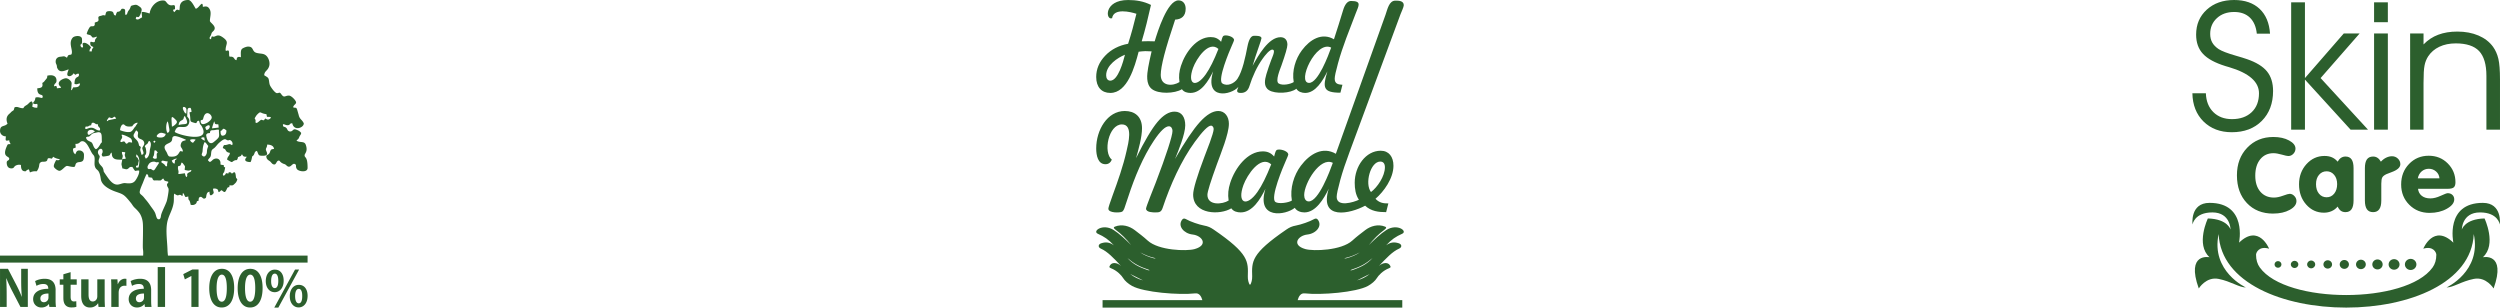 <?xml version="1.0" encoding="UTF-8"?> <svg xmlns="http://www.w3.org/2000/svg" xml:space="preserve" width="747.708" height="92.001" style="shape-rendering:geometricPrecision;text-rendering:geometricPrecision;image-rendering:optimizeQuality;fill-rule:evenodd;clip-rule:evenodd" viewBox="0 0 5764.64 709.31"><defs><style>.fil0{fill:none}.fil1{fill:#2c5f2d}</style></defs><g id="Layer_x0020_1"><g id="_2201688714976"><path d="M2527.69.01h709.28v709.28h-709.28z" class="fil0"></path><g id="_2642208494368"><path d="M2594 126.21c-16.71 6.72-43.36 24.05-43.36 47.38 0 6.84 3.11 12.41 9.58 12.41 18.01 0 29.91-44.42 33.78-59.79zm82.51 46.54c0-9.79 2.68-25.06 8.02-45.73 5.38-20.67 13.83-47.96 25.19-81.78 14.24-.68 24.26-7.73 24.26-25.18 0-11.5-6.39-19.19-16.57-19.19-25.68 0-48.29 72.36-54.87 94.46-9.93-.45-20.03-.41-29.93 0 8.3-27.52 15.09-55.79 21.39-83.97-16.8-8.45-34.38-11.34-52.7-11.34-56.76 0-52.02 48.02-36.95 41.88 3.53-24.03 42.29-14.61 56.08-10.14-5.52 23.29-11.85 46.46-19.13 69.13-21.62 3.98-39.31 13.23-53.01 27.68-13.75 14.47-20.59 30.79-20.59 48.97 0 23.08 12.31 36.73 32.52 36.73 39.45 0 56.27-60.16 65.32-95.03 5.01-.49 10.49-1.34 15.42-1.34 4.84 0 9.77.54 14.49.54-3.55 15.15-6.2 27.45-7.83 36.81-2.84 16.53-5.79 38.64 8.24 49.9 15.23 12.16 52.91 10.82 69.5.56 4.53 6.76 12.76 8.57 19.79 8.57 24.88 0 41.35-27.76 52.23-49.8-20.53 67.48 41.88 54.83 58.12 35.93-3.88 9.13-5.19 13.87 5.85 13.87 9.71 0 16.32-5.11 19.58-15.5 7.05-22.49 17.5-45.51 30.83-63.87 3.03-4.2 18.55-25.83 24.94-19.31 3.3 3.34-3.86 18.49-5.11 21.89-4.04 11.09-8.16 22.07-11.46 33.51-3.75 13.07-7.09 28.4 5.67 36.77 14.43 9.42 50.62 7.48 63.44-3.19 4.12 7.19 13.25 9.71 20.32 9.71 23.97 0 40.85-28.57 51.24-49.8-11.36 37.41-10.26 49.26 30.03 49.26l4.64-18.26c-8.92-.7-17.83-1.54-17.83-14.04 0-5.34 2.54-17.19 7.59-35.47 10.68-39.12 26.52-77.41 40.85-115.05 6.74-17.74 14.88-28.69-10.76-28.69-7.87 0-14.2 7.28-18.55 22.07-6.43 22.03-13.93 44.33-20.86 66.26-27.64-16.06-55.09.19-73.87 25.33-14.82 19.76-23.41 47.4-18.9 73.33-7.42 4.84-25.7 8.72-34.56 3.34-8.8-5.26 3.44-33.6 6.12-41.2 9.23-26.05 13.87-42.11 13.87-48.27 0-11.31-6.24-17.31-15.91-17.31-27.54 0-51.71 42.73-64.41 66.16 3.83-13.11 8.18-26.59 13.15-40.56 4.9-13.98 7.42-21.72 7.42-23.29 0-6.24-13.89-5.57-17.36-5.57-6.93 0-11.91 8.53-15.17 25.33-4.33 22.3-11.15 56.43-23.1 74.12-7.15 10.55-23.52 18.1-34.75 10.29-11.79-8.2 16.73-75.23 21.99-87 3.44-7.63 5.15-11.89 5.15-12.84 0-8.6-20.71-13.48-25.1-9.23-2.12 2.08-3.83 9.79-4.78 13.21-6.93-7.91-14.26-10.9-24.03-10.9-32.11 0-58.31 34.57-68.61 66.51-4.08 12.84-5.3 24.05-3.34 37.22-14.57 9.5-43.2 10.9-43.2-16.47h.01zm264.43 292.96c-12.88-9.05 18.24-82.24 24.03-95.12 3.71-8.33 5.61-12.98 5.61-14.01 0-9.38-22.63-14.76-27.41-10.1-2.31 2.27-4.2 10.68-5.22 14.43-7.58-8.64-15.6-11.85-26.24-11.85-35.14 0-63.77 37.74-75.02 72.65-4.49 14.1-5.79 26.2-3.63 40.66-13.71 8.99-48.93 12.51-48.93-13.13 0-7.32 7.5-30.94 22.01-70.92 8.6-23.78 27.52-69.33 27.52-92.95 0-16.59-9.42-29.45-24.42-29.45-12.86 0-27.06 8.51-42.48 25.47-15.44 17-34.52 45.36-57.28 85.04 7.75-18.96 23.52-57.4 23.52-77.35 0-18.1-7.59-31.7-24.59-31.7-12.98 0-26.11 8-39.41 23.83-13.29 15.83-29.76 43.65-49.43 83.45 5.55-19.46 13.75-48.48 13.75-68.88 0-27.45-17.23-39.86-39.72-39.86-40.17 0-65.91 43.69-65.91 86.4 0 16.01 3.94 36.32 21.31 36.32 6.82 0 11.66-3.44 14.73-10.41-20.67-16.69-7.69-81.37 23.25-81.37 26.53 0 14.61 43.88 10.78 60.94-7.87 35.14-20.09 69.52-32.34 102.97-6.43 17.56-9.69 27.7-9.69 30.5 0 10.18 26.42 9.58 31.49 6.91 1.98-1.03 3.92-3.79 5.61-8.37.76-1.98 3.79-10.99 9.03-26.96 14.39-44.09 33.8-91.1 58.76-128.45 14.8-22.16 26.38-33.24 34.71-33.24 5.19 0 8.26 5.15 8.26 10.68 0 5.65-3.44 19.09-10.26 40.21-6.82 21.09-16.36 47.67-28.55 79.56-3.48 9.19-22.2 55.09-22.2 59.38 0 8.93 16.86 8.78 21.93 8.78 8.47 0 13.09-.62 16.32-10.31 17.75-53.2 42.58-108.82 74.28-152.35 18.14-24.92 30.54-37.41 37.26-37.41 3.67 0 6.16 3.9 6.16 7.87 0 9.91-16.2 50.31-21.31 63.79-17.38 45.9-26.01 75.04-26.01 87.33 0 46.6 62.43 47.59 87.97 31.68 4.99 7.36 13.95 9.4 21.68 9.4 27.14 0 45.14-30.38 57.07-54.41-21.93 71.89 46.87 61.07 67.66 43.8 4.45 7.85 14.45 10.62 22.18 10.62 26.18 0 44.69-31.25 56-54.41-22.61 74.18 49.98 57.32 83.99 38.91 14.02 13.03 31.08 14.88 48.46 14.88l5.09-20.09c-11.66 0-20.67-1.3-29.66-10.72 19.35-16.63 41.43-47.18 41.43-76.16 0-20.86-10.68-34.65-29.39-34.65-34.48 0-59.94 35.95-59.94 73.77 0 14.16 2.02 27.76 9.66 39.26-11.66 5.75-51.24 17.99-51.24-6.7 0-5.83 2.8-18.82 8.26-38.77 5.48-20.07 12.82-41.24 21.15-63.85l117.77-318.39c1.81-4.99 7.56-16.65 7.56-20.96 0-10.57-12.76-10.43-19.35-10.43-14.72 0-18.28 19.97-22.67 32.3l-114.62 320.82c-30.21-17.6-60.2.19-80.77 27.64-16.01 21.43-25.58 52-20.63 80.16-7.69 5.05-30.5 8.45-37.97 3.34v.01zm128.59-355.97c-34.81-17.93-80.2 81.41-50.93 81.41 20.86 0 44.38-63.19 50.93-81.41zm91.74 333.09c14.73-10.9 32.15-36.42 32.15-57.19 0-8.04-3.42-13.11-10.72-13.11-22.75 0-36.27 50.97-21.43 70.3zm-87.93-67.31c-29-15.07-66.08 46.76-66.08 74.36 0 7.46 3.15 14.57 10.47 14.57 22.77 0 48.46-69.02 55.61-88.94zm-142.07 3.4c-24.88-22.34-55.83 25.04-64.02 47.67-15.33 42.33 7.11 51.73 32.17 16.18 10.2-14.47 20.8-35.78 31.84-63.85zm-121.73-266.06c-22.67-20.45-51.07 22.94-58.58 43.65-14.01 38.7 6.51 47.32 29.45 14.73 9.32-13.21 19.05-32.69 29.12-58.39zM2658.92 595.24c-10.08-2.74-21.39-7.17-29.76-13.33 11.98 6.55 21.93 10.26 32.03 12.61 6.64 1.54 1.79 1.81-2.27.72zm-13.32 27.37c-18.49-6.64-32.3-12.94-45.86-27.54 16.12 13.42 27 19.5 48.99 26.94 4.33 1.46.15 1.77-3.13.6zm-10.12 23.85c-9.58-2.27-21.21-7.91-29.31-14.69l29.31 14.69zm470.23-51.22c10.04-2.74 21.35-7.17 29.76-13.33-12 6.55-21.97 10.26-32.03 12.61-6.64 1.54-1.79 1.81 2.27.72zm13.34 27.37c18.47-6.64 32.26-12.94 45.82-27.54-16.14 13.42-26.96 19.5-48.97 26.94-4.35 1.46-.19 1.77 3.15.6zm10.1 23.85c9.58-2.27 21.21-7.91 29.27-14.69l-29.27 14.69zm104.29 62.82h-691.06v-17.19h230.1c-2.39-8.6-7.05-16.65-16.18-15.64-38.09 4.25-118.74-2.31-145.8-17.07-8.86-4.84-16.96-12.02-20.53-17.95-3.57-5.93-13.67-17.31-28.44-23.02-5.11-2-3.53-3.98-1.46-7.23 4-6.29 15.02-6.61 24.79 1.94-16.55-17.6-30.9-33.06-46.35-39.8-7.56-3.3-6.06-10.18.72-12.35 11.98-3.81 19.76-1.94 29.27 4.74-13.25-14.2-22.22-19.95-37.18-26.73-13.17-5.98 11.75-24.47 36.81-8.45 13.4 8.6 27.27 21.79 40.13 34.61-10.98-13.93-22.49-25.52-35.78-35.24-6.33-4.62-4.02-6.41-1.5-7.38 16.08-6.41 33.31-1.4 45.84 8.29 10.16 7.81 18.63 14.01 29.76 24.07 25.18 22.84 89.55 24.73 108.18 19.44 32.44-9.28 17.23-31.12-4.84-33.55-20.16-2.19-35.53-20.05-23.7-34.65 2.1-2.62 5.17-2.68 8.24-.91 10.18 5.92 30.67 12.76 41.35 14.74 10.16 1.9 15.46 4.49 22.61 9.36 81.91 56.04 79.78 73.48 78.88 108.12-.23 8.12 1.81 14.43 4.27 19.35l.76-1.59.72 1.59c2.45-4.92 4.49-11.23 4.31-19.35-.91-34.65-3.07-52.08 78.88-108.12 7.11-4.86 12.45-7.46 22.61-9.36 10.68-1.98 31.12-8.82 41.31-14.74 3.11-1.77 6.16-1.71 8.28.91 11.79 14.57-3.55 32.46-23.7 34.65-22.12 2.43-37.28 24.28-4.88 33.55 18.67 5.3 83.04 3.4 108.23-19.44 11.09-10.06 19.6-16.26 29.72-24.07 12.53-9.69 29.8-14.7 45.86-8.29 2.54.97 4.8 2.76-1.48 7.38-13.29 9.73-24.8 21.31-35.82 35.24 12.88-12.82 26.77-26.01 40.17-34.61 25.06-16.01 49.98 2.49 36.77 8.45-14.96 6.78-23.89 12.53-37.14 26.73 9.5-6.68 17.29-8.55 29.27-4.74 6.74 2.16 8.28 9.05.68 12.35-15.42 6.74-29.8 22.2-46.36 39.8 9.81-8.55 20.8-8.22 24.82-1.94 2.04 3.26 3.63 5.24-1.48 7.23-14.76 5.71-24.84 17.09-28.4 23.02-3.55 5.94-11.64 13.11-20.51 17.95-27.08 14.76-107.73 21.31-145.86 17.07-9.09-1.01-13.79 7.05-16.12 15.64h241.27v17.19h-.01z" class="fil1"></path></g><g id="_2642208492592"><path d="M423.74 255.75c-6.47-12.26 3.61-10.14 5.5-5.61 1.32 3.19.45 8.41.37 12.08-3.53-1.69-3.79-2.53-5.87-6.47zm7.87 12.8c-.02-.99.54-13.44.68-14.53.72-5.15 3.07-5.65 7.09-5.19 1.44 2.49 1.75 4.43 2.31 8.97l-4.88 1.38c4.39 19.29-1.4 20.36 8.78 23.27 2.74.81 4.2 1.34 6.74 1.53 3.19-3.88 1.34-5.15 6.37-5.53 1.77 3.26 1.07 4.04 2.49 7.11 1.4 2.99 1.9 2.27 3.42 4.76 24.57 41.16-53.05 21.29-61.77 13.87 5.57-16.47 12.08-9.81 24.24-11.66 4.92-.8 8.26-5.11 9.23-10.18 1.57-7.87-2.35-10.45-4.68-13.79h-.02zm-180.49 2.12c4.08.23 4.2 2.16 7.46 1.36 4.27-1.09 4.8-6.59 9.32 1.48l-17.62 3.67c-1.86.95-.33 1.44-4 2.27.83-4.51 2.95-5.38 4.84-8.78zm211.55 7.23c4.31-3.03 4.43 1.09 6.43-6.55 5.03-18.78 19-7.83 19.09-.49.04 5.5-8.9 11.71-12.39 13.19-2.45 1.05-13.89 6.76-13.13-6.14zm124.45-4.88c.45-.91 3.79-6.82 5.69-8.68 9.81-9.73 5.15-3.17 21.31-1.09 2.12 4.35-.6 2.21 1.86 6.16 3.88.43 5.87-.56 8.86 1.38-1.26 3.21-5.38 5.61-8.22 4.84-5.44-1.44-3.5-4.88-7.97 1.73-7.81-.33-4.25-3.36-10.6 1.9-2.62 2.21-5.83 5.3-8.22 3.75-2.17-2.08 1.71-4.06-2.7-9.99zm-190.75 19c-.95-20.32-3.03-27.52 6.93-17.64 3.21 3.17 6.82 6.18 2.84 10.76-2 2.35-6.66 6.43-9.77 6.88zm15.52-3.59c.58-6.29 2.76-8.76 6.97-10.9 6.78-3.53 2.74-5.32 7.28-10.26 12.88 25.16.37 16.16-14.24 21.17zm-135.1 11.64c.35-5.13 2.84-11.77 6.04-12.98 5.4-2.04 3.21 5.92 18.38 4.55 4.86-.41 3.34-.35 5.42-2.99 2.43-3.11 6.47-5.79 10.86-5.65-1.23 3.17-2.08 3.48-3.5 5.79-.72 1.21-1.17 2.2-1.9 3.11-2.06 2.6-.91.29-4.02 5.15-1.53 2.33-3.53 4.9-5.83 6.31-5.94 3.57-22.16-1.44-25.45-3.3zm196.52-6.92c.8-.83 0-.15 1.54-1.32 2.88-2.23-2.91 2.12 1.13-.8 11.56-8.2 8.99 8.86-.1 8.6-1.59-2.31-1.54-2.8-2.58-6.47zm-276.55-.6c3.63-1.59 2.64-.04 5.71-.91 3.15-.84 1.03-1.07 4.1-2.04 6.31-1.98 1.63 2.45 5.3-6.22 3.67-.6 3.75-.72 6.84 1.11 4.06 2.37.85 1.88 6.55 1.81 1.4 4.04-.06 3.13 2.39 6.12.12.21.35.35.49.54 2.54 2.91 2.99 2.54 2.35 7.83-6.24 1.21-10.84-4.49-16.67-5.85-8.47-1.94-13.09 3.86-17.11 2.27l.04-4.66zm292.2 3.44c-.12-2.54 4.66-15.52 4.99-16.16.17.23.27.6.35.74 3.34 9.73-1.77-3.05.99 3.23.49 1.13-.76.87 1.77 2.18 1.94 1.03 3.75.17 6.47.95l.72 7.24-15.29 1.81zM386.3 306.52c-4.45-5.46-3.82-20.8 0-26.63 2.06 3.07 2.58 9.81 3.57 14.51 1.4 6.66 1.26 9.85-3.57 12.12zm-183.64 3.26c-4.23-11.21 11.11-13.44 16.06-6.33l-12.1 7.01c-1.63.52-.62.37-2.06.23-1.96-.19-.87-.08-1.9-.91zm305.94-7.91c2.31-1.48-1.63 1.24 1.81-.76 5.32-3.07.62-2.91 4.47-4.06 2.27-.7 5.79 2.66 7.15 3.65.39 8.24-3.55 12.8-10.51 12.12-2.74-3.21-3.03-4.59-2.93-10.94zm-183.83 37.18c-6.16-5.91-2.43.72-5.75-9.62-2.93-8.88-12.7-11.13-10.84-18.74.23-.95 4.78-9.17 5.77-10.14 6.47 4.49 4 6.12 3.75 11.81-.49 10.82 12.86 5.75 14.84 17.02.82 4.88-3.03 7.5-4.55 11.89.68 6.97 7.05 13.75-1.67 15.83-3.09-12.76-3.94-9.19-1.55-18.05zm57.3-30.4c-.66 5.17-4.59 7.87-9.28 8.37-5.24.56-16.14-.17-9.09-6.97 7.11-6.95 12.26-2.56 18.36-1.4zm-97.14 17.52c-3.94-.15-1.65 2.49-7.34.84.64-6.29 1.75-4.1 3.21-7.85 2.58-6.47-.64-2.68-.04-8.74 4.16.19 11.07 3.34 14.84 5.34 5.73 3.07 8.72 3.98 9.03 12.94-3.15.12-4.92-1.28-7.65-.52-4.06 1.09-.45 2.08-5.69 3.21-3.63-2.35-2.12-5.07-6.37-5.24zm199.24-19.46c.23-6.33 2.47-6.37 7.96-6.51 4.47-.15 8.74-2.04 12.72-.95-.37 9.27 1.98 14.3-1.63 18.74-2.9 3.57-6.66 6.47-10.41 9.54-13.35 10.76-17.95-15.25-17.34-17 2.86-3.73 3.36-3.17 8.7-3.81zm-285.83 10.08c6.47-3.98 4.43 1.59 12-6.29 3.69-3.88 7.17-3.57 12.2-4.88 14.8-3.92 11.32 8.41 12.43 22.22-1.63 2.08-1.9 1.67-3.46 4.35-1.5 2.7-6.99 12.2-10.78 11.62-6.06-3.94-6.02-13.07-10.16-15.75-4.43-2.91-11.23-3.67-12.22-11.27zm273.83 7.65c-2.8-1.17-6.37-2.99-8.28-5.55.56-2.64 4.95-2.49 7.26-1.69l1.03 7.23zm-56.64 24.03c-4.66 5.65-5.32 14.43-24.14 12.49-4.45-.41-5.4-7.56-8.06-11.54-11.17-16.57 4.84-17.07 10.6-22.22 5.69-5.11.43-10.9 7.36-13.17 5.79-1.94 27.37 8.2 27.41 8.24-2.04 2.43-.54 1.03-3.57 1.98-2.72.83-6.29 1.19-8.14 8.1-2.15 8.1 3.94 8.14 4.78 17.02l-6.24-.91zm29.56-19.19c-3.4-1.21-5.94-2.93-6.88-6.64 3.44-2.31 9.05-1.65 12.68-.95-2.06 4.51-.15.58-2.95 4.1l-2.82 3.48h-.02zm-91.33-3.67c2.78-1.63 2.29-1.36 4.74 0-1.44 4.08-3.9 5.3-4.74 0zm-19.83 11.19c4.08-4.95 3.75-3.26 5.63-5.22 3.57-3.71.31-4.35 5.11-6.59 6.49 6.37 1.26 15.29.58 22.96-.76 8.7-3.44 15.71-9.05 17.83-7.01-11.48 3.94-3.44.23-22.2-1.21-6.02-1.9-3.32-2.49-6.78zm131.13 20.61c.47-4.78 1.28-4.06 1.92-7.96.41-2.31.04-12.9 4.92-21.89 3.48 1.63 4.29 4.29 8.37 8.99-.83 2.95-2.12 5.36-2.72 8.92-.84 4.66.15 6.43-1.75 10.31-4.84 10.1-10.22 2.08-10.74 1.63zm-228.28 3.36c1.77.62 13.71-1.5 15.11-2.23 3.17-2.72 1.63-3.61 5.03-6.86 2.04 3.38-.58 9.48 6.43 14.06 4.39 2.88 12.08 2.35 17.58 2.39 4.62-13.07-.04-8.41.27-17.95l7.48.87c-.19 6.1-1.46 2.8-.78 7.73.41 2.99 1.32 2.12 1.86 7.42l-7.65.35-1.94 11.13c-.31 2.31 1.54 6.84 1.94 10.68 4.62.5 8.55 3.11 12 1.28 4.92-2.64 3.3-5.26 11.13-4.68 8.82 14.35 4.92 7.19 15.48 8.37 1.79 6.66-6.24 19.87-8.6 22.98-5.4 7.15-13.09 7.07-22.75 5.98-12.98-1.48-21.62 14.76-41.12-13.21-14.16-20.3-6.74-10.12-10.9-21.17-2.31-6.18-13.17-10.37-8.9-21.43 3.03-7.96.76-6.29-1.69-11.46-4.7-9.77 9.64-18.08 9.91-5.65.15 4.84-4.74 6.2.1 11.44l.02-.02zm115.56 2.52c1.19-3.92 1.77-1.86 2.76-6.86.56-3.13.68-6.97 1.23-9.54 4.88-.31 2.39-.49 7.5 4.47-3.63 4.43-2.23 1.86-2.39 10.72-.04 1.63.27 1.73-.33 3.17-3.94 1.4-6.41 1.13-8.8-1.96h.02zm-38.21-1.86.04-5.46c9.11 5.61 7.83 20.3 5.21 30.03-6.51 1.32-5.07-.58-5.67-1.13-.35-3.34 1.46-2.84 4.45-3.65.85-6.2.45-5.3 2.06-10.86-5.38-11.25-.54-3.3-6.1-8.93zm81.9 8.93c2.1-1.48 9.3-5.83 11.95-4.12l-4.35 3.03-.95 7.95c-3.9-.49-5.01-2.88-6.68-6.86h.02zm-24.05 1.89c3.53-3.75 4.62-.49 14.74-.08-3.3 13.38-.27 2.89-1.75 11.11-5.75.6-1.32-1.84-9.85-6.91-4.9-2.99-1.63-.76-3.13-4.12zm-31.2 16.32c-1.54-4.39-.06-6.06 1.9-9.54 3.57-6.24 12.16-7.23 15.73-5.57 4.76 2.23 4-1.3 8.6 1.77l-9.85 15.11c-3.44 4.74-5.3 1.44-7.91.08-5.03-2.7-4.08 1.67-8.45-1.86zm69.71-5.15c7.09-1.48 5.61-2.12 8.04-8.55 2.64.76 2.27.76 5.87 5.44 3.82 4.97 1.4 3.98 1.55 11.62 1.71.35 6.61 1.44 8.45 1.48 4.04.08 3.55-2.16 7.03-.64-1.44 4.35-3.77 3.32-7.07 5.67-5.53 3.9-.68 3.83-3.71 9.93-2.21-1.4-2.62-1.34-4.33-8.86l-11.69 1.59c-6.02 1.01-1.98-1.9-3.19-7.01-1.17-4.84-1.32-4.74-.95-10.68h-.01zM.01 589.45h330.04c.1-2.02.25-4.56.19-7.67-.12-5.71-.95-6.84-.95-13.31-.04-13.87 1.01-42.6.06-53.77-.74-8.86-3.77-18.24-8.39-24.34-3.23-4.33-6.24-7.28-10.12-10.94-4.92-4.7-5.3-7.05-9.36-12-15.85-19.52-16.51-19.03-36.05-25.87-10.72-3.83-30.9-13.21-33.02-28.59-3.55-26.05-10.51-17.73-13.81-29.89-1.75-6.35.82-15.85-1.17-22.07-.95-2.99-2.95-4.22-4.57-6.61-5.83-8.41-12.24-28.77-22.88-28.77-4.53 0-5.3 2.68-8.18 4.45-9.23 4.92-8.18-3.94-7.19 10.08-4.2 2.35-7.11.31-6.1 7.01.72 4.84 2.47 6.59 5.15 8.68 2.02-4.43 2.76-8.95 9.09-8.95 5.05 0 10.84 3.53 10.84 10.08 0 11.5-.8 15.97-10.8 16.8-12.88 1.07-6.2 11.15-12.98 11.15-7.19 0-11.36-2.25-15.46-2.25-4.23 0-11.77 11.21-17.38 11.21-3.75 0-11.31-5.79-12.59-8.97-1.67-4.1 3.17-11.89 4.86-15.64 5.19 0 6.49 1.28 8.72-2.25-5.42-.52-11.85-2.78-15.44-5.59-4.2 7.25-2.97 3.36-9.67 3.36-5.3 0-1.63 5.5-7.07 7.42-4.41 1.57-8.18-.37-11.83 1.98-4.04 2.58-2.95 5.38-4.31 10.64-1.26 4.8-2.58 6.39-4.74 10.14-2.8 0-5.75-.27-8.47.27-10.68 2.16-5.69 5.3-9.89-4.72-2.31.64-3.03.91-4.92 2.08-2.41 1.63-.74 2.37-3.75 2.37-8.02 0-9.61-6.57-9.61-14.53-3.87-1.03-8.06-.72-12.24 1.5-4.57 2.43-3.01 6.33-9.95 6.33-7.03 0-10.64-5.19-10.64-13.4 0-5.98 5.79-3.71 5.79-8.99 0-6.43-17.05-2.68-5.83-28.01 2.43-5.42 1.86-5.53 8.76-5.53-1.15-4.82-2.47-2.76-2.93-8.99-10.04 2.74-8.33-.15-7.73-8.93-8.02 0-13.48-5.98-13.48-12.31 0-11.75 6.24-10.41 12.57-13.42 1.9-.91 3.19-2.14 4.78-3.4-6.74-16.32 3.67-22.16 6.47-24.96 1.4-1.36 1.63-2.04 3.11-3.09 7.52-5.57 3.05-.87 6.8-9.95 8.22-2.25 9.99 2.23 19.31 2.23 1.44 0 1.52-2.72 4.47-4.88 2.19-1.55 3.21-1.86 5.57-3.59 3.67-2.8 5.75-6.78 10.22-7.19 3.3 5.67 1.94 5.11.99 12.26 1.86.06.1-.08 2.23.78 3.4 1.48 5.57 1.52 9.32 1.52.45-6.29 1.32-2.39 0-8.99-4.57.47-5.07 1.4-9.67-1.13 1.11-4.76 1.4-2.27 3.48-6.06 1.79-3.3.99-4.12 2.33-7.38 9.83-2.62 16.39 4.92 16.39-2.23 0-7.38-12.53.72-12.53-19 10.08-.99 13.56-2.47 11.58-12.33 4.47-2.72 3.94-2.99 7.38-7.11 2.97-3.59 4.16-4.02 4.16-9.65 7.89-2.12 21.25-2.08 21.25 11.19 0 7.46-5.24 5.42-5.79 13.42 4.27-1.17 6.61-2.31 6.74 4.47l9.65-1.15c-2.45-5.36-.78-1.32-3.55-4.8-6.7-8.41 5.44-15.87 13.62-17.15 5.91-.95 14.51 6.74 14.24 11.91l-1.17 15.69c3.21-1.36.99.19 3.03-3.26.33-.6 1.36-2.66 1.81-3.48 8.14 0 14.8-.15 15.75-8.95-6.99.66-5.61 3.07-12.82 1.11 0-22.24 11.91-10.9 10.1-23.52-7.42 0-3.44.78-8.37 2.45l-3.67-3.55c-1.59 2.76-5.75 6.74-9.67 6.74-9.52 0-2.76-11.62-1.92-15.68-7.91 2.12-20.38 10.18-26.2-3.17-1.44-3.34-.35-.99-.93-4.6-.6-4.16-2.78-5.22-2.78-10.18 0-7.05 4.68-10.64 10.6-11.17 9.69-.87 7.65-2.54 15.44 2.27.27-.45 1.98-4.16 2.08-4.31 1.07-1.48-.29-.45 1.52-1.54l1.48-.58c3.73-1.17 5.17.72 6.12-3.98 1.86-9.28-8.02-24.07 2-35.82 4.06-4.76 21.52-6.66 21.52 3.71 0 5.28 1.13 10.72-3.61 12.31.21 3.11.35 4.02 2.06 5.55 1.28 1.15 1.81 2.27 3.32.29 1.94-2.45-1.4-4.92 0-9.19 6.22-3.67 16.28 4.99 19 10.06-2 3.75-3.17 3.01-3.59 8.95h5.42c0-7.91 2.23-5.26 3.63-10.08-3.63-2.35-7.23-1.86-7.23-8.93 0-5.65 3.44-2.25 7.23-2.25 4.74 0 2.7-2.14 4.2-6.06.8-2.08 1.9-2.64 2.54-3.63 2.66-4.25.27-3.13-1.94-2.27-10.49 4.08-6.39-2.88-13.81-4.88-3.26-.91-3.48-.45-6.37-2.21.91-4.88 4.16-11.46 6.7-15.21 3.9-5.87 11.17 1.71 12.04-7.95.27-3.03-2.86-.8 1.26-3.57.87-.6 2.54-.74 3.57-1.17 8.93-3.44-2.47-11.73 7.98-13.62 5.01-.95 5.05-2.72 10.98-.99 2.43-6.16.45-10.06 9.95-10.06 14.2 0 5.69 9.15 14.47 10.06.35-1.69 1.28-5.03 2.08-6.35 2.04-3.26 1.54-1.79 5.03-2.7 5.73-1.54 4.33-6.59 8.26-6.59 10.14 0 4.31 7.05 7.24 14.55 4.27-1.4 3.4-3.61 5.44-7.81 1.71-3.48 2.99-3.44 4.82-7.48 2.23-5.05.97-5.77 6.08-7.05 8.26-2.04 9.03-2 16.32 3.21 5.42 3.9 5.26 7.09 2.93 13.89-7.17 20.63-9.58 1.11-12.06 14.16 6.51 3.92 9.32-1.86 14.63-3.36l-1.07-11.17c-.41-4.06 16.51 1.21 18.1 2.23.95-2.41.91-4.16 1.79-6.74 4.64-13.36 16.34-23.47 29-23.47 5.3 0 5.83 1.13 9.69 5.91 9.5 11.73 18.32-1.36 18.32 9.77 0 6.16.35 3.81-1.96 5.15-1.3.82-1.71-.04-2.54.45.6 3.17 1.17 3.77 2.68 5.61 2.35-1.07 3.57-5.61 7.28-5.61 4.16 0 4.92 5.38 5.48-5.52C414.97 4 423.75-.02 434.24-.02c7.23 0 14.76 17.31 17.15 20.14 7.55-.78 16.2-22.18 16.32-4.31 6.24-1.13 11.17-2.49 15.56 5.15 4.88 8.47.72 18.59.72 27.14 0 4.57 18.74 13.33 7.57 23.89-5.38 5.07-2.68 4.24-5.94 10.57-1.52 2.91-1.81 2.41-2.54 5.83 2.12 1.77.95 1.32 3.59 2.23.27-3.83.68-4.12 1.81-6.74 3.84.37 3.07 1.48 6.49.23 6.29-2.39 9.38-4.97 19.95 2.88 14.24 10.55 5.26 14.63 5.26 28.24 0 3.53 3.21 1.09 5.42 1.09 3.09 0 2.54 5.55 2.68 9.05.27 6.72 1.17 5.05 4.37 5.24 8.88.54 6.24 7.42 12.86 8.1.17-8.37 4.74-8.24 9.91-6.7 0-7.83-1.13-15.56 2.56-19.31 2.23-2.08 9.95-5.3 13.93-5.3 13.93 0 8.2 11.36 19.64 14.53 9.42 2.62 16.47.41 23.1 7.19 4.53 4.62 8.6 15.04 5.89 23.64-3.53 11.19-10.59 10.22-11.36 20.63 3.03 2.35 8.22 4.2 9.81 7.79 1.71 3.75 1.4 10.53 3.36 15.19 1.86 4.51 11.71 18.4 16.26 18.4 5.4 0 5.71-3.48 9.79 2.23 7.17 9.99 8.41 3.38 17.64 3.38 6.14 0 16.67 11.77 16.67 15.67 0 4.33-5.5 5.42-6.86 11.21 5.15 2.8 7.01-1.67 9.44 6.02l3.4 11.79c2.27 10.29 7.65 10.41 11.71 19.11 1.09 9.85-22.51 19.58-26.5 0-7.54.21-3.79 4.47-10.8 4.47-5.34 0-5.26-2.08-10.76-2.23.17 8.92 3.03 3.63 8.04 8.82 1.73 1.86 2.12 3.94 3.17 5.22 1.34 1.63 3.34 2.74 5.46 2.74 6.78 0 6.12-7.17 13.58-4.47 5.3 1.94 8.64 3.48 11.89 7.83-.68 3.44-.64 2.76-2.2 5.3-1.81 2.88-1.19 1.79-2.54 4.92-2.64 6.24-3.36 3.57-6.02 7.69 8.72 5.26 17.91.15 21.25 9.28 5.71 15.65-2.62 19.95-2.62 24.28 0 7.11 6.86 1.17 6.86 29.12 0 11.68-21.02 8.39-24.77 2.49-4.04-6.37.39-8.95-4.66-11.48-6.33-3.13-9.91 12.02-18.88 3.65-5.01-4.7-4.29-2.39-9.93-5.42-2.14-1.17-2.58-1.55-4.25-3.07-1.69-1.5-1.65-2.99-4.18-2.99-4.92 0-5.46 8.97-9.85 8.97-5.65 0-6.86-5.34-11.4-8.2-3.71-2.35-7.24-4.84-7.24-10.84 0-3.53 6.2-2.58 8.37-9.46 2-6.2 2.72-6.7 9.32-7.32-.62-8.24-9.32-10.06-15.73-10.06-.15 6.88-2.95 7.42-2.95 11.21 0 4.62 9.67 14.49-6.84 14.49-11.21 0-9.05-1.05-13.75-11.17-5.65 1.48-4.66 4.14-7.05 8.76l-.83 1.28c-3.19 3.98-2.39-.99-4.33 8.51-.76 3.53-1.36 4.7-2.49 7.19-5.3 0-15.68-1.09-11.36-8.55 1.22-1.9 1.36-1.55 2.58-3.75-7.01 0-7.91-.19-10.88-5.61-4.08 3.69.7 2.62-5.81 5.11-6.06 2.33-2.25.21-4.64 5.5-2.23 4.99-2.49 1.59-6.97 3.67-8.06 3.65-2.6 6.55-16.96-1.96.54-7.87 5.83-7.99 6.33-15.68-2.17-.19-3.07-.54-5.19-1.4-1.4-.6-2.9-1.9-3.67-3.26-3.36-5.92-2.04-2.99-7.42-6.51.64-3.44 1.44-4.27 2.72-6.7 7.32 0 9.67-2.23 12.66-2.23 4.35 0 6.1 5.03 6.97-.04.8-4.51-3.67-9.5-6.88-9.4-2.62.08.74-.04-1.63.45-.12.04-.39.17-.49.17-7.63 1.09-4.92-9.32-22.01 5.9-3.55 3.21-6.16 7.05-9.07 10.04-.17.17-.35.35-.49.5-5.73 5.38-8.08 3.61-8.86 14.75-.68 9.52-3.87 8.26-7.28 14.55 1.4 2.35 2.58 2.84 4.55 4.47 2.68-1.79 3.17-1.67 5.63-4.24 4.43-4.7 13.93-6.2 17.58 1.23 1.42 2.93 1.19 4.37 1.19 8.62 3.19.91 2.97 1.09 7.23 1.09 1.21 3.63-1.01 4.04 3.61 5.61-3.34 17.83-2.8 8.74-4.84 14.39-2.08 5.71 3.4 6.61 6.66-.99 5.83 0 5.26 2.76 6.37-2.21 4.49 0 5.26.04 7.23 3.34 5.15-4.29 7.75-6.2 9.01 4.53.87 7.85.72 3.46 3.63 8.9-2.45 5.79-2.18 6-6.39 9.93-4.7 4.41-4.02 3.48-11.71 3.48-.6 9.3-2.27-.31-6.06 8.12-4.35 9.67-5.42 8.53-12 3.07-4.12 1.36-2.12 2.99-7.28 4.47-.82-4.43-1.44-6.62-4.74-7.61-3.71-1.17-5.57-.85-7.91-.23.17 7.46 4.29 8.78-1.81 13.56-4.39 3.48-6.33 1.09-6.33-6.86-3.71 1.09-5.3 1.94-6.61 6.37-1.63 5.34-.1 7.93-4.24 9.32-3.71 1.92-5.3-2.7-8.7-3.65l-1.63.08c-.08-.19-.39.1-.54.23-2.12 1.21-3.03.31-3.59 8.93-6.45.66-2.39 3.21-6.37 6.7-3.11 2.78-7.73 3.57-11.75 2.25-3.21-16.96-5.4-5.79-5.4-19-6.49.68-5.87 3.94-9.44-4.02-1.86-4.08.49-1.36-3.26-3.83-.06 3.42-.37 4.1-.91 6.76-3.86-1.3-1.54-2.16-4.7-2.62-6.24-.91-2.72 4.58-14.31-3.03-1.32 7.23-.15 13.58-1.21 20.86-2.84 19.13-12.45 29.8-15.33 48.25-2.99 19.29.64 41.72 1.17 61.83.12 3.73.58 7.97 1.03 12.08h321.96v16.12H-.07v-16.12zm368.19-84.22c-7.69 2.72-7.57-7.65-10.6-14.39-2.68-5.96-7.69-11.66-10.98-16.55-3.59-5.34-7.38-10.37-11.44-15-2.04-2.37-3.71-4.86-5.98-7.11-7.75-7.38-10.9-4.76-.19-29.58 1.67-3.94 7.07-18.92 9.36-21.35 3.63 1.84 2.99 2.74 4.12 7.4l8.22 1.19c3.07 8.41 4.12 5.73 12.08 6.14 11.58.6 6.57-.15 13.54-4.51.21.19.35.27.43.68.06.39.33.54.41.68 2.39 3.94 1.21 3.07 3.94 4.29 3.26 1.48 4.25.37 7.34 2.49-2.04 4.37-4.9 4.37-2.49 10.26 1.55 3.65 3.38 3.67 2.7 10.68-.47 5.03-2.88 19.93-4.59 24.42-3.3 8.99-9.77 21.43-12.04 28.71-1.63 5.17-.56 8.24-3.81 11.54h-.02zM689.65 621.59h-9.38l-47.86 87.7h9.38l47.86-87.7zm-.78 44.46c1.5.04 2.8.45 3.81 1.32 1.03.85 1.86 2.06 2.47 3.57.64 1.54 1.09 3.3 1.36 5.3.27 2.06.37 4.2.37 6.51 0 3.38-.27 6.24-.82 8.8-.58 2.49-1.4 4.43-2.62 5.81-1.17 1.38-2.7 2.08-4.58 2.08-1.86 0-3.42-.7-4.66-2.1-1.26-1.4-2.16-3.38-2.8-5.87-.62-2.52-.91-5.38-.91-8.72 0-2 .15-4 .41-5.98.29-1.94.76-3.75 1.4-5.38.64-1.59 1.5-2.88 2.6-3.81 1.07-.99 2.39-1.48 3.96-1.52zm.23-9.23c-3.19 0-6.06.68-8.64 1.96-2.58 1.3-4.78 3.11-6.64 5.5-1.81 2.35-3.26 5.11-4.2 8.28-.97 3.21-1.46 6.7-1.46 10.58 0 3.81.49 7.3 1.46 10.45 1.03 3.13 2.43 5.85 4.25 8.14 1.81 2.27 4.02 4 6.51 5.26 2.47 1.26 5.24 1.86 8.26 1.86 2.72 0 5.3-.58 7.75-1.67 2.47-1.13 4.66-2.8 6.59-5.03 1.94-2.2 3.44-5.01 4.57-8.37 1.09-3.34 1.67-7.23 1.71-11.66 0-3.44-.41-6.66-1.21-9.69-.83-3.07-2.08-5.73-3.71-8.08-1.67-2.33-3.75-4.16-6.29-5.48-2.54-1.32-5.53-2.04-8.97-2.04v-.01zm-55.54-25.87c1.5.04 2.76.45 3.81 1.3 1.03.87 1.86 2.08 2.49 3.59.66 1.52 1.11 3.3 1.4 5.3.27 2.02.43 4.2.43 6.51 0 3.38-.31 6.33-.85 8.82-.56 2.52-1.44 4.39-2.64 5.79-1.21 1.38-2.78 2.08-4.66 2.08-1.9 0-3.46-.68-4.66-2.04-1.26-1.36-2.21-3.26-2.8-5.65-.62-2.37-.91-5.17-.91-8.33 0-1.36.02-2.82.19-4.39.1-1.54.33-3.09.72-4.62.33-1.5.78-2.9 1.42-4.16.66-1.28 1.44-2.27 2.43-3.03.99-.76 2.21-1.13 3.61-1.17h-.01zm.23-9.23c-3.19 0-6.1.68-8.68 1.96-2.54 1.34-4.76 3.15-6.59 5.55-1.81 2.33-3.26 5.13-4.22 8.35-.95 3.19-1.44 6.72-1.48 10.53.04 3.88.54 7.36 1.5 10.49.99 3.13 2.43 5.83 4.25 8.06 1.81 2.29 3.98 4.02 6.47 5.24 2.52 1.21 5.28 1.81 8.31 1.86 2.68 0 5.3-.58 7.79-1.67 2.43-1.13 4.66-2.8 6.59-4.99 1.94-2.25 3.48-5.05 4.62-8.37 1.13-3.3 1.71-7.19 1.71-11.62 0-3.46-.39-6.72-1.21-9.77-.83-3.03-2.08-5.73-3.75-8.08-1.71-2.35-3.79-4.16-6.33-5.48-2.54-1.36-5.53-2.04-8.97-2.04zm-57.07 73.99c-3.77-.04-6.7-2.7-8.74-7.95-2.02-5.3-3.03-13.07-3.03-23.33 0-6.88.49-12.66 1.48-17.27.95-4.62 2.33-8.1 4.16-10.41 1.77-2.35 3.9-3.48 6.35-3.48 2.66 0 4.84 1.26 6.59 3.71 1.71 2.47 2.95 6.02 3.79 10.64.78 4.66 1.21 10.24 1.21 16.82 0 6.78-.47 12.47-1.34 17.13-.82 4.66-2.14 8.16-3.86 10.55-1.75 2.35-3.9 3.57-6.51 3.61h-.12zm-.1 13.35c6.08 0 11.27-1.77 15.6-5.3 4.27-3.48 7.56-8.6 9.83-15.29 2.27-6.72 3.42-14.86 3.44-24.4 0-4.84-.33-9.46-1.01-13.85-.64-4.39-1.67-8.41-3.11-12.12-1.4-3.67-3.21-6.88-5.42-9.6a23.33 23.33 0 0 0-7.97-6.33c-3.15-1.52-6.7-2.27-10.8-2.31-4.88.04-9.11 1.13-12.76 3.3-3.67 2.18-6.7 5.3-9.13 9.28-2.45 3.98-4.27 8.74-5.48 14.2-1.21 5.44-1.81 11.5-1.81 18.14 0 4.84.33 9.46 1.01 13.89.72 4.39 1.79 8.43 3.28 12.14 1.42 3.69 3.28 6.91 5.57 9.62 2.23 2.72 4.9 4.84 8.06 6.37 3.09 1.46 6.66 2.27 10.72 2.27h-.01zm-65.44-13.35c-3.79-.04-6.7-2.7-8.74-7.95-2.02-5.3-3.03-13.07-3.03-23.33 0-6.88.5-12.66 1.46-17.27.99-4.62 2.39-8.1 4.18-10.41 1.77-2.35 3.9-3.48 6.35-3.48 2.7 0 4.88 1.26 6.59 3.71 1.71 2.47 2.95 6.02 3.79 10.64.78 4.66 1.19 10.24 1.19 16.82 0 6.78-.45 12.47-1.28 17.13-.87 4.66-2.16 8.16-3.9 10.55-1.75 2.35-3.9 3.57-6.51 3.61h-.12zm-.1 13.35c6.08 0 11.27-1.77 15.6-5.3 4.27-3.48 7.57-8.6 9.83-15.29 2.27-6.72 3.42-14.86 3.44-24.4 0-4.84-.33-9.46-.97-13.85-.68-4.39-1.71-8.41-3.11-12.12-1.44-3.67-3.26-6.88-5.44-9.6-2.21-2.74-4.88-4.82-8-6.33-3.13-1.52-6.7-2.27-10.76-2.31-4.88.04-9.15 1.13-12.8 3.3-3.67 2.18-6.7 5.3-9.11 9.28-2.43 3.98-4.29 8.74-5.5 14.2-1.21 5.44-1.81 11.5-1.81 18.14 0 4.84.35 9.46 1.05 13.89.68 4.39 1.79 8.43 3.23 12.14 1.42 3.69 3.28 6.91 5.57 9.62 2.27 2.72 4.95 4.84 8.06 6.37 3.13 1.46 6.7 2.27 10.72 2.27h-.01zm-53.28-1.26v-86.44h-14.2l-21.09 10.76 3.67 12.12 14.92-7.81h.19v71.37h16.51zm-77.21-91.92h-16.96v91.92h16.96v-91.92zm-48.58 70.07c0 2.02-.37 3.75-1.09 5.15-.72 1.36-1.59 2.54-2.72 3.38-1.11.87-2.29 1.5-3.46 1.9-1.23.37-2.35.56-3.36.56-1.44 0-2.76-.31-3.98-.91-1.21-.6-2.21-1.54-2.93-2.84-.7-1.28-1.09-2.9-1.13-4.9.04-2.33.58-4.2 1.63-5.73 1.07-1.5 2.47-2.64 4.29-3.48 1.77-.83 3.79-1.44 5.98-1.77 2.21-.35 4.47-.49 6.78-.49v9.17-.03zm16.51-16.57c0-3.53-.37-6.86-1.13-10.04-.8-3.19-2.16-5.98-4.06-8.49-1.9-2.45-4.47-4.39-7.73-5.83-3.26-1.4-7.38-2.14-12.31-2.19-3.32.04-6.39.29-9.19.87-2.8.54-5.34 1.17-7.5 2-2.14.84-3.98 1.67-5.4 2.51l3.21 10.96c2.08-1.23 4.45-2.31 7.19-3.09 2.72-.8 5.53-1.21 8.47-1.26 3.07.04 5.46.54 7.13 1.48 1.65.99 2.78 2.27 3.48 3.98.6 1.65.91 3.5.86 5.67-5.11 0-9.77.45-14.01 1.44-4.25.95-7.87 2.43-10.99 4.43-3.13 1.98-5.53 4.47-7.23 7.46-1.69 3.03-2.58 6.59-2.6 10.68 0 2.58.45 5.03 1.36 7.32a17.9 17.9 0 0 0 3.77 6.06c1.67 1.77 3.69 3.17 6.04 4.16 2.33 1.01 5.03 1.54 7.97 1.54 2.39 0 4.62-.31 6.74-.95 2.12-.6 4.02-1.48 5.75-2.66 1.75-1.17 3.23-2.6 4.43-4.27h.39l1.01 6.62h15.23c-.23-1.32-.39-2.8-.54-4.43-.15-1.59-.23-3.32-.29-5.11-.08-1.81-.08-3.71-.08-5.57v-23.31h.01zm-57.07-26.32c-.56-.12-1.13-.19-1.69-.27-.62-.04-1.3-.08-2.08-.08-2.02 0-4.06.49-6.1 1.44-2.04.91-3.9 2.31-5.61 4.14-1.71 1.86-3.07 4.16-4.12 6.93h-.41l-.72-11.09h-14.55c.12 2.82.23 5.85.35 9.11.08 3.26.1 6.82.1 10.76v43.82h16.96v-32.96c.04-3.63.66-6.57 1.79-8.97 1.19-2.39 2.8-4.12 4.8-5.3 2.04-1.17 4.35-1.75 6.93-1.75.87 0 1.67.04 2.35.08.72.06 1.36.15 2.02.27v-16.14h-.02.01zm-50.17 1.05h-16.96v39.24c-.02 2.37-.52 4.49-1.46 6.29-.99 1.73-2.25 3.13-3.79 4.08-1.59.99-3.3 1.48-5.19 1.52-2.27-.04-4.16-.7-5.61-1.94-1.42-1.3-2.49-3.07-3.13-5.42-.68-2.35-.99-5.11-.99-8.33V644.1h-16.92v37.99c0 6.33.87 11.48 2.58 15.46 1.71 3.96 4.06 6.88 7.11 8.74 3.03 1.9 6.64 2.8 10.68 2.76 2.47 0 4.7-.31 6.68-.95 1.96-.6 3.71-1.4 5.22-2.39 1.52-.95 2.76-2 3.88-3.09a20.19 20.19 0 0 0 2.58-3.3h.33l.84 8.47h14.76c-.1-2.68-.27-5.67-.37-8.88-.12-3.26-.21-6.78-.21-10.57v-44.23.01zm-95.22 0h-8.33v12.47h8.33v29.37c0 1.21.04 2.62.1 4.18.08 1.54.31 3.21.66 4.95.37 1.71.95 3.38 1.69 5.01.8 1.67 1.86 3.13 3.28 4.45 1.36 1.34 3.09 2.39 5.22 3.19 2.12.78 4.7 1.21 7.77 1.21 2.45 0 4.68-.12 6.66-.39 1.94-.29 3.48-.64 4.66-1.09l-.23-12.94c-.84.19-1.67.29-2.49.45-.85.06-1.84.15-2.99.15-2.58 0-4.47-.82-5.73-2.58-1.26-1.73-1.86-4.49-1.86-8.29v-27.68h14.08V644.1H162.8v-16.57l-16.73 4.92v11.64zm-34.34 41.84c-.04 2.02-.39 3.75-1.13 5.15-.7 1.36-1.61 2.54-2.7 3.38-1.09.87-2.27 1.5-3.48 1.9-1.21.37-2.31.56-3.36.56-1.4 0-2.74-.31-3.96-.91-1.19-.6-2.19-1.54-2.91-2.84-.76-1.28-1.13-2.9-1.13-4.9 0-2.33.56-4.2 1.63-5.73 1.05-1.5 2.45-2.64 4.24-3.48 1.81-.83 3.77-1.44 6.02-1.77 2.19-.35 4.47-.49 6.78-.49v9.17-.03zm16.47-16.57c.04-3.53-.35-6.86-1.13-10.04-.81-3.19-2.12-5.98-4.02-8.49-1.9-2.45-4.47-4.39-7.73-5.83-3.3-1.4-7.38-2.14-12.31-2.19-3.32.04-6.39.29-9.23.87-2.8.54-5.3 1.17-7.46 2-2.21.84-3.98 1.67-5.42 2.51l3.21 10.96c2.08-1.23 4.47-2.31 7.19-3.09 2.7-.8 5.55-1.21 8.49-1.26 3.07.04 5.42.54 7.11 1.48 1.63.99 2.8 2.27 3.46 3.98.64 1.65.95 3.5.91 5.67-5.11 0-9.77.45-14.02 1.44-4.25.95-7.91 2.43-11.03 4.43-3.09 1.98-5.53 4.47-7.24 7.46-1.69 3.03-2.58 6.59-2.58 10.68 0 2.58.45 5.03 1.34 7.32a17.9 17.9 0 0 0 3.77 6.06c1.67 1.77 3.69 3.17 6.06 4.16 2.35 1.01 5.01 1.54 7.95 1.54 2.39 0 4.62-.31 6.74-.95 2.12-.6 4.06-1.48 5.79-2.66 1.71-1.17 3.21-2.6 4.43-4.27h.35l1.01 6.62h15.27c-.23-1.32-.41-2.8-.58-4.43-.1-1.59-.19-3.32-.27-5.11-.06-1.81-.1-3.71-.1-5.57v-23.31zm-64.04-49.53H48.82v26.42c0 7.11.08 13.85.35 20.14.27 6.29.6 12.24 1.13 17.85h-.23c-1.17-3.07-2.49-6.24-3.94-9.58-1.44-3.3-2.95-6.55-4.54-9.81-1.57-3.26-3.11-6.37-4.7-9.36l-18.55-35.66H.02v87.95h15.33v-26.98c0-5.19-.04-10.08-.12-14.65-.08-4.51-.19-8.8-.35-12.8-.15-4.02-.33-7.85-.56-11.44h.45c1.26 3.21 2.62 6.51 4.08 9.91 1.48 3.38 3.07 6.74 4.66 10.08 1.59 3.3 3.19 6.47 4.78 9.5l18.88 36.38h16.96v-87.95z" class="fil1"></path></g><path d="M0 .01h709.28v709.28H0zM5055.36.01h709.28v709.28h-709.28z" class="fil0"></path><g id="_2642208493168"><path d="M5210.81 616.78c-5.57-7.69-8.68-17.38-8.68-29.39 0-4.66 6.55-20.9 30.09-13.95 0 0-23.54-58.06-69.31-13.91 0 0 19.6-91.74-67.97-91.74-45.78 0-39.26 49.94-39.26 49.94s3.94-27.91 45.78-27.91 41.84 39.49 41.84 39.49-6.51-24.38-52.29-25.56c0 0-28.77 60.39 3.94 89.43 0 0-54.95-11.62-24.88 71.99 0 0 17-27.87 45.78-22.03 28.77 5.79 47.07 19.72 62.78 19.72 0 0-81.06-37.14-62.78-123.11 10.37 226.06 577.96 226.06 588.33 0 18.28 85.97-62.78 123.11-62.78 123.11 15.71 0 34.01-13.93 62.78-19.72 28.73-5.83 45.73 22.03 45.73 22.03 30.11-83.62-24.84-71.99-24.84-71.99 32.67-29.04 3.94-89.43 3.94-89.43-45.78 1.17-52.33 25.56-52.33 25.56s0-39.49 41.88-39.49c41.84 0 45.73 27.91 45.73 27.91s6.55-49.94-39.22-49.94c-87.62 0-67.95 91.74-67.95 91.74-45.78-44.15-69.33 13.91-69.33 13.91 23.54-6.95 30.05 9.3 30.05 13.95 0 12.02-3.05 21.7-8.62 29.39-61.01 84.73-337.42 84.73-398.41 0h-.01zM5055.36 215.12h31.08c.62 18.18 6.41 32.65 17.23 43.39 10.94 10.8 25.27 16.18 42.99 16.18 19.07 0 34.21-5.38 45.47-16.06 11.17-10.64 16.78-25.18 16.78-43.51 0-26.55-22.98-46.68-69.03-60.29-3.65-1.09-6.33-1.81-8.1-2.37-24.1-7.46-41.39-16.82-51.92-28.17-10.64-11.34-15.91-26.14-15.91-44.46 0-23.39 8.1-42.52 24.42-57.48C5104.73 7.47 5125.78.01 5151.65.01c24.61 0 44.15 6.82 58.66 20.34 14.39 13.58 22.45 32.71 24.07 57.28h-30.48c-1.63-16.01-7.01-28.36-15.97-37.02-9.05-8.68-21.13-12.98-36.27-12.98-16.24 0-29.54 4.72-39.8 14.22-10.29 9.44-15.44 21.56-15.44 36.21 0 7.65 1.5 14.22 4.62 19.79 3.07 5.61 7.98 10.68 14.76 15.31 6.95 4.53 20.18 9.6 39.72 15.25 11.25 3.21 19.76 5.87 25.72 7.95 21.27 7.3 36.73 16.78 46.09 28.24 9.38 11.52 14.08 26.59 14.08 45.28 0 28.52-8.72 51.47-26.01 68.92-17.38 17.42-40.4 26.09-69.11 26.09-26.81 0-48.5-8.31-65.23-24.69-16.65-16.47-25.18-38.17-25.68-65.09zm259.53 83.9h-31.78V5.42h31.78v174.59L5404.4 77.2h36.54L5351 180.01l109.32 119.01h-40.13l-105.3-115.52v115.52zM5506.05 51.2h-31.76V5.42h31.76V51.2zm-31.76 247.82V77.21h31.76v221.81h-31.76zm83.14-221.81h30.9v25.27c9.77-10.12 21.06-17.58 33.92-22.38 12.84-4.88 27.58-7.28 44.13-7.28 18.16 0 34.3 3.03 48.58 9.09 14.22 6.06 25.43 14.69 33.7 26.01 5.67 7.91 9.77 17.19 12.31 27.95 2.45 10.68 3.67 26.38 3.67 47.26v115.9h-31.31V174.87c0-26.2-5.65-45.16-16.78-57.05-11.21-11.83-29.16-17.77-53.81-17.77-14.47 0-27.06 2.62-38.01 7.81-10.84 5.13-19.46 12.57-25.79 22.22-3.9 6.06-6.7 12.94-8.22 20.71-1.63 7.73-2.39 21.17-2.39 40.4v107.84h-30.9V77.22z" class="fil1"></path><path d="M5241.54 492.52c-25.02 0-45.24-8.12-60.53-24.28-15.29-16.16-22.96-37.51-22.96-64.02 0-25.95 7.91-47.18 23.78-63.67 15.83-16.47 35.9-24.67 60.2-24.67 14.28 0 26.4 2.64 36.27 8.02 9.85 5.34 14.76 11.58 14.76 18.71 0 4.57-1.63 8.55-4.9 12.04-3.3 3.4-7.13 5.15-11.6 5.15-2.49 0-7.56-1.11-15.13-3.3-7.67-2.16-14.01-3.26-19.17-3.26-12.72 0-22.9 4.68-30.48 14.04-7.65 9.4-11.44 21.97-11.44 37.82 0 15.54 3.88 27.81 11.66 36.89 7.77 9.05 18.22 13.58 31.43 13.58 6.06 0 13.03-1.42 20.86-4.31 7.79-2.88 12.94-4.33 15.42-4.33 4 0 7.61 1.71 10.78 5.09 3.21 3.32 4.82 7.19 4.82 11.54 0 7.91-5.15 14.65-15.54 20.36-10.33 5.69-23.08 8.55-38.23 8.55v.03zm148.73-16.22c-3.77 4.64-8.39 8.12-13.85 10.53-5.42 2.39-11.36 3.61-17.73 3.61-16.16 0-29.8-6.24-40.85-18.71-11.05-12.45-16.59-27.99-16.59-46.68 0-18.4 5.73-33.92 17.13-46.58 11.4-12.59 25.29-18.88 41.67-18.88 6.41 0 12.16 1.01 17.09 3.17 4.97 2.16 9.36 5.48 13.13 9.99 2.25-3.9 4.82-6.86 7.89-8.86 3.05-1.96 6.47-2.95 10.14-2.95 6.37 0 11.05 2.19 14.08 6.55 3.03 4.31 4.6 11.09 4.6 20.26v74.42c0 9.13-1.61 15.91-4.66 20.34-3.07 4.43-7.73 6.66-14.02 6.66-4.16 0-7.73-1.05-10.62-3.11-2.86-2.08-5.36-5.34-7.42-9.77zm-49.86-51.71c0 9.13 2.27 16.43 6.78 21.95 4.49 5.57 10.45 8.35 17.68 8.35 7.11 0 12.94-2.8 17.46-8.41 4.53-5.65 6.8-12.92 6.8-21.89 0-8.72-2.27-15.83-6.84-21.31-4.6-5.55-10.39-8.3-17.42-8.3-7.17 0-13.03 2.76-17.62 8.26-4.58 5.4-6.84 12.53-6.84 21.35zm112.72 37.68v-74.49c0-9.09 1.55-15.79 4.62-20.22 3.11-4.39 7.81-6.59 14.28-6.59 3.75 0 7.15.95 10.1 2.93 2.99 1.94 5.61 4.92 7.87 8.91 3.9-4.16 8.04-7.32 12.43-9.36 4.39-2.12 8.78-3.17 13.21-3.17 5.21 0 9.73 1.81 13.56 5.44 3.77 3.63 5.67 7.91 5.67 12.9 0 7.44-6.93 13.64-20.86 18.59-5.01 1.79-8.72 3.23-11.25 4.37-4.72 2.23-7.91 4.7-9.46 7.42-1.55 2.68-2.35 7.61-2.35 14.69v38.58c0 9.05-1.54 15.83-4.7 20.26-3.09 4.43-7.87 6.66-14.22 6.66-6.47 0-11.17-2.23-14.28-6.66-3.07-4.43-4.62-11.21-4.62-20.26zm122.04-51.09h49.88c-.47-6.24-3.03-11.5-7.69-15.66-4.74-4.2-10.31-6.33-16.78-6.33-6.41 0-11.89 2.02-16.51 5.96-4.62 4-7.59 9.3-8.91 16.04zm.45 24.2c.86 6.97 3.79 12.39 8.78 16.28 5.05 3.92 11.62 5.83 19.81 5.83 7.11 0 15-1.96 23.7-6.02 8.72-4.02 14.1-6.02 16.14-6.02 4.43 0 8.06 1.32 10.9 4.02 2.8 2.68 4.2 6.12 4.2 10.29 0 8.04-5.69 15.15-17 21.56-11.27 6.35-24.61 9.58-39.9 9.58-18.67 0-34.28-6.22-46.76-18.71-12.51-12.45-18.76-28.05-18.76-46.87 0-18.9 6.1-34.65 18.26-47.26 12.12-12.62 27.27-18.94 45.36-18.94 17.46 0 32.13 5.91 43.92 17.81 11.81 11.85 17.68 26.34 17.68 43.43 0 5.61-1.3 9.46-3.92 11.71-2.54 2.23-7.48 3.32-14.84 3.32h-67.58v-.01zM5558.66 596.89c7.3 0 13.29 5.77 13.29 12.84 0 7.09-6 12.84-13.29 12.84-7.34 0-13.29-5.75-13.29-12.84 0-7.07 5.96-12.84 13.29-12.84zm-38.23.66c6.93 0 12.59 5.44 12.59 12.18 0 6.7-5.67 12.2-12.59 12.2-6.97 0-12.61-5.5-12.61-12.2 0-6.74 5.65-12.18 12.61-12.18zm-38.25.64c6.59 0 11.93 5.19 11.93 11.54 0 6.37-5.34 11.56-11.93 11.56-6.6 0-11.95-5.19-11.95-11.56 0-6.35 5.36-11.54 11.95-11.54zm-38.23.64c6.2 0 11.28 4.88 11.28 10.9 0 6.02-5.07 10.9-11.28 10.9-6.22 0-11.29-4.86-11.29-10.9 0-6.02 5.07-10.9 11.29-10.9zm-38.25.64c5.83 0 10.64 4.64 10.64 10.26 0 5.65-4.8 10.26-10.64 10.26-5.87 0-10.64-4.62-10.64-10.26 0-5.63 4.76-10.26 10.64-10.26zm-38.23.66c5.48 0 9.95 4.31 9.95 9.6 0 5.3-4.47 9.63-9.95 9.63-5.5 0-9.97-4.33-9.97-9.63 0-5.3 4.47-9.6 9.97-9.6zm-38.25.64c5.15 0 9.32 4.02 9.32 8.97 0 4.97-4.16 8.99-9.32 8.99-5.11 0-9.28-4.02-9.28-8.99 0-4.95 4.16-8.97 9.28-8.97zm-38.19.64c4.72 0 8.6 3.71 8.6 8.33 0 4.6-3.88 8.33-8.6 8.33-4.78 0-8.68-3.73-8.68-8.33 0-4.62 3.9-8.33 8.68-8.33zm-38.25.64c4.35 0 7.96 3.46 7.96 7.69 0 4.25-3.61 7.69-7.96 7.69-4.39 0-7.99-3.44-7.99-7.69 0-4.24 3.61-7.69 7.99-7.69z" class="fil1"></path></g></g></g></svg> 